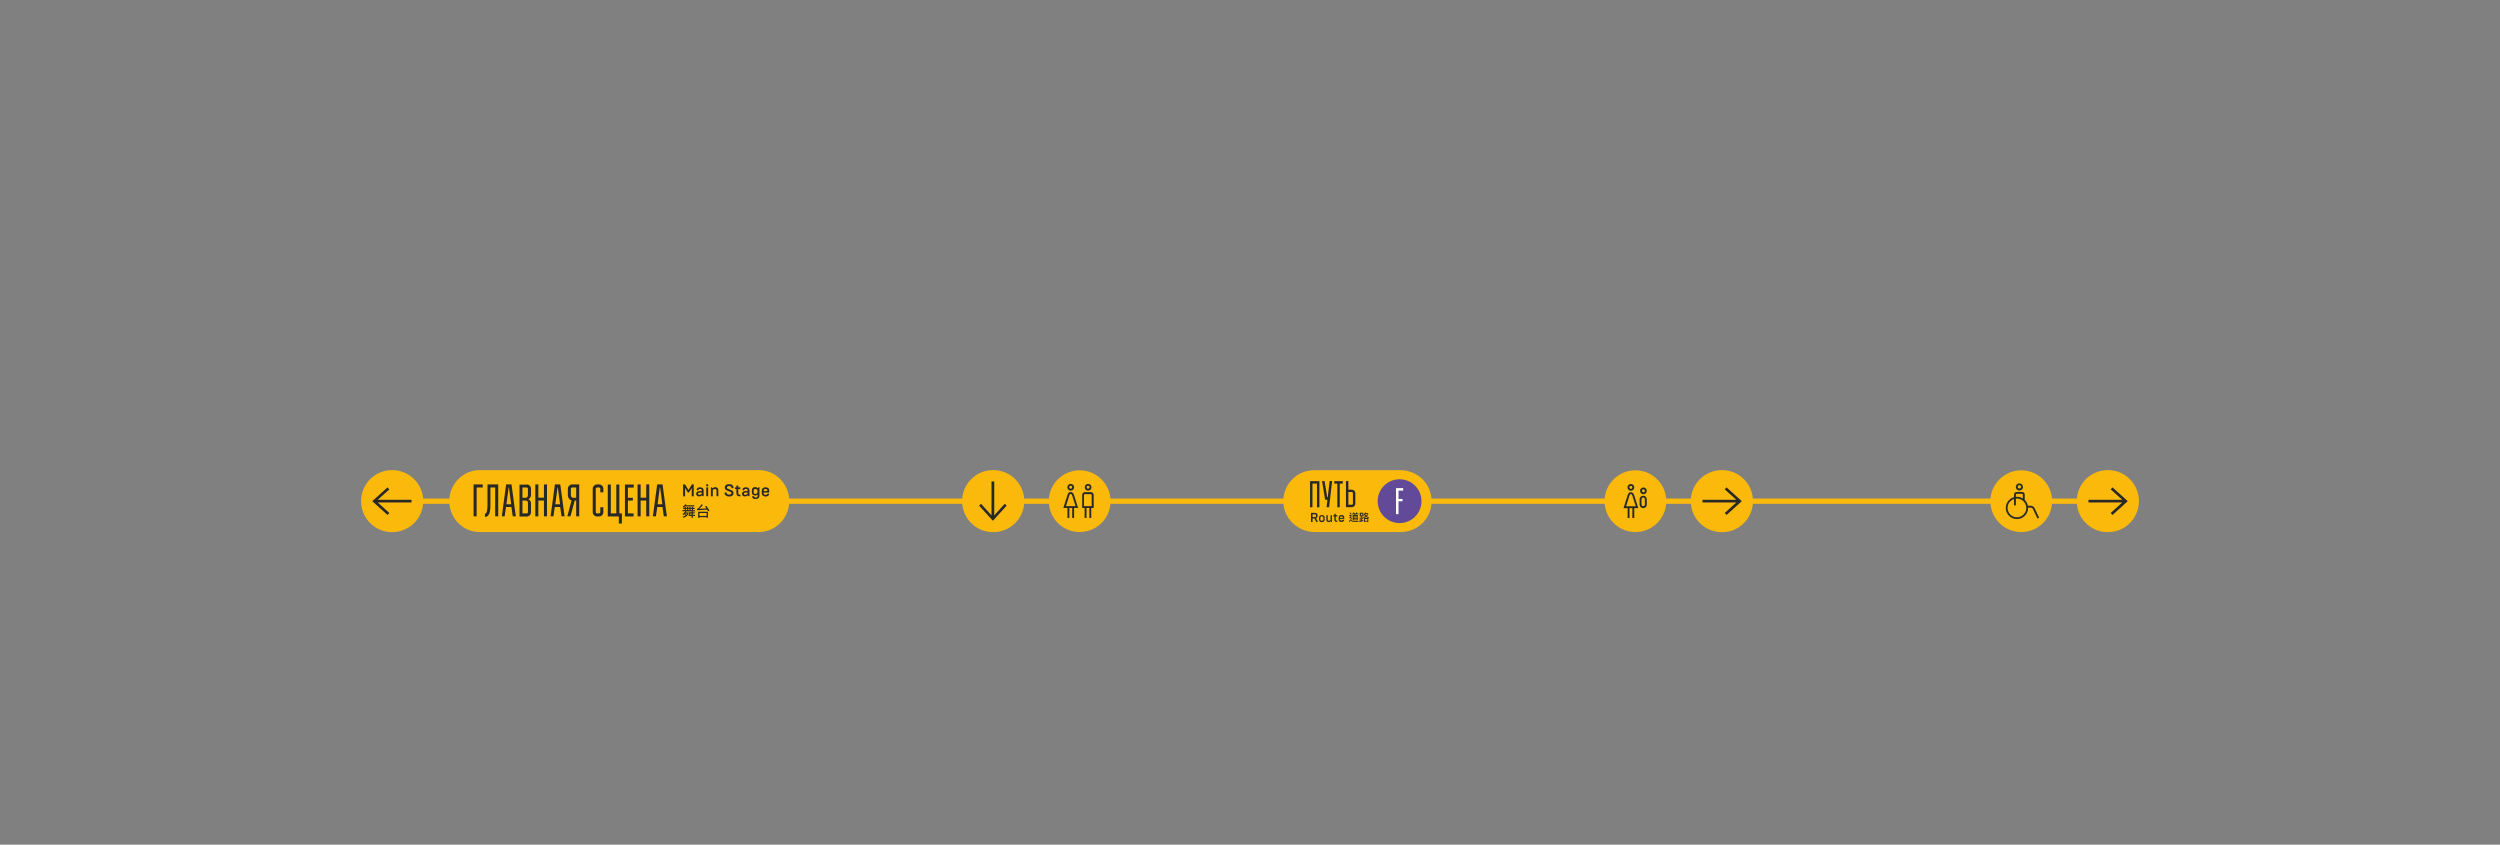 <?xml version="1.0" encoding="UTF-8"?> <!-- Generator: Adobe Illustrator 24.3.0, SVG Export Plug-In . SVG Version: 6.00 Build 0) --> <svg xmlns="http://www.w3.org/2000/svg" xmlns:xlink="http://www.w3.org/1999/xlink" id="всё" x="0px" y="0px" viewBox="0 0 2373.4 801.9" style="enable-background:new 0 0 2373.4 801.9;" xml:space="preserve"><rect x="0" y="0" width="2373.4" height="801.9" fill="#808080" stroke="none"/> <style type="text/css"> .st0{fill:none;stroke:#FAB90B;stroke-width:5;stroke-miterlimit:10;} .st1{fill:#FAB90B;} .st2{fill:#282826;} .st3{fill:#624A98;} .st4{fill:#FFFFFF;} </style> <g> <line class="st0" x1="2020" y1="475.8" x2="358.6" y2="475.8"></line> <g> <g> <g> <g> <path class="st1" d="M351.4,454.9c-11.5,11.5-11.5,30.2,0,41.7c5.8,5.8,13.3,8.6,20.9,8.6c7.6,0,15.1-2.9,20.9-8.6 c11.5-11.5,11.5-30.2,0-41.7c-5.6-5.6-13-8.6-20.9-8.6S357,449.3,351.4,454.9z"></path> </g> <g> <polygon class="st2" points="367.9,488.9 369.6,487 358.6,477 390.7,477 390.7,474.5 358.6,474.5 369.6,464.6 367.9,462.7 353.4,475.8 "></polygon> </g> </g> </g> <g> <g> <path class="st1" d="M720.4,505.1H455.3c-15.9,0-28.8-13.4-28.8-29.4l0,0c0-15.9,12.9-29.4,28.8-29.4h265.2 c15.9,0,28.8,13.4,28.8,29.4l0,0C749.3,491.7,736.4,505.1,720.4,505.1z"></path> </g> <g> <g> <path class="st2" d="M449.6,490.2v-30.3h8.7v2.9h-5.8v27.4H449.6z"></path> </g> <g> <path class="st2" d="M470.1,462.8h-4.5V478c0,5.3,0,12.7-5.2,12.7v-2.9c2.4,0,2.4-6.6,2.4-8.8v-19.1H473v30.3h-2.9V462.8z"></path> </g> <g> <path class="st2" d="M476.4,490.2l4.1-30.3h5.1l4.1,30.3h-2.9l-1.3-8.9h-5.1l-1.3,8.9H476.4z M482.9,462.8l-2.1,15.9h4.5 l-2.1-15.9H482.9z"></path> </g> <g> <path class="st2" d="M500,459.9c2.3,0,4.1,1.8,4.1,4.1v5.8c0,1.5-0.8,3.5-2.5,4.2c1.7,0.6,2.5,2.3,2.5,3.8v8.5 c0,2.3-1.8,4.1-4.1,4.1h-6.8v-30.3H500z M501.2,469.6V464c0-0.6-0.5-1.2-1.2-1.2h-4v9.8h3C500.7,472.6,501.2,471.3,501.2,469.6 z M496,487.4h4c0.7,0,1.2-0.5,1.2-1.2v-8.8c0-1.9-0.9-2.2-2.5-2.2H496V487.4z"></path> </g> <g> <path class="st2" d="M519.3,490.2h-2.9v-15h-5.3v15h-2.9v-30.3h2.9v12.6h5.3v-12.6h2.9V490.2z"></path> </g> <g> <path class="st2" d="M522.7,490.2l4.1-30.3h5.1l4.1,30.3h-2.9l-1.3-8.9h-5.1l-1.3,8.9H522.7z M529.3,462.8l-2.1,15.9h4.5 l-2.1-15.9H529.3z"></path> </g> <g> <path class="st2" d="M547,475.2h-1.4l-4,15h-3l4-15.1c-2.4-0.8-3.5-2.8-3.5-5.1v-6c0-2.2,1.9-4.1,4.1-4.1h6.7v30.3H547V475.2z M547,472.6v-9.8h-3.8c-0.6,0-1.2,0.5-1.2,1.2v6c0,1.7,0.8,2.6,2.6,2.6H547z"></path> </g> <g> <path class="st2" d="M569.9,464c0-0.6-0.5-1.2-1.2-1.2h-1.9c-0.6,0-1.2,0.6-1.2,1.2v22.2c0,0.7,0.6,1.2,1.2,1.2h1.9 c0.6,0,1.2-0.5,1.2-1.2v-4.6h2.9v4.6c0,2.3-1.8,4.1-4.1,4.1h-1.9c-2.2,0-4.1-1.8-4.1-4.1V464c0-2.2,1.9-4.1,4.1-4.1h1.9 c2.3,0,4.1,1.8,4.1,4.1v3.4h-2.9V464z"></path> </g> <g> <path class="st2" d="M579.9,487.4h5.2v-27.4h2.9v27.4h2.4v9.6h-2.9v-6.7H577v-30.3h2.9V487.4z"></path> </g> <g> <path class="st2" d="M596.1,462.8v9.8h4.7v2.6h-4.7v12.2h5.4v2.9h-8.2v-30.3h8.3v2.9H596.1z"></path> </g> <g> <path class="st2" d="M616.4,490.2h-2.9v-15h-5.3v15h-2.9v-30.3h2.9v12.6h5.3v-12.6h2.9V490.2z"></path> </g> <g> <path class="st2" d="M619.8,490.2l4.1-30.3h5.1l4.1,30.3h-2.9l-1.3-8.9H624l-1.3,8.9H619.8z M626.4,462.8l-2.1,15.9h4.5 l-2.1-15.9H626.4z"></path> </g> </g> <g> <g> <path class="st2" d="M653,467.5l-2.6-4.2v7.9h-1.9v-11.3h1.9l3.2,5.3l3.2-5.3h1.8v11.3h-1.9v-7.9l-2.6,4.2H653z"></path> </g> <g> <path class="st2" d="M660.9,468.9c0-1.7,1.1-2.7,3.5-2.7h1.8v-0.7c0-0.8-0.5-1.3-1.6-1.3s-1.6,0.5-1.6,1.2h-1.7 c0-1.6,1-2.8,3.3-2.8s3.4,1.2,3.4,2.8v5.7h-1l-0.7-0.9c-0.5,0.6-1.4,1.1-2.6,1.1C662.2,471.3,660.9,470.5,660.9,468.9z M666.2,468.8v-1.2h-1.8c-1.3,0-1.7,0.6-1.7,1.1c0,0.7,0.5,1,1.4,1C665,469.7,665.7,469.3,666.2,468.8z"></path> </g> <g> <path class="st2" d="M670.5,459.8h1.8v1.8h-1.8V459.8z M670.5,462.7h1.8v8.4h-1.8V462.7z"></path> </g> <g> <path class="st2" d="M674.9,462.7h1l0.7,0.9c0.5-0.6,1.3-1.1,2.5-1.1c1.7,0,2.9,1.1,2.9,3.2v5.4h-1.8v-5.2 c0-1.2-0.7-1.7-1.5-1.7c-0.9,0-1.7,0.7-2,1.1v5.9h-1.8V462.7z"></path> </g> <g> <path class="st2" d="M687.8,467.5h1.9c0,1.7,1.5,2.1,2.6,2.1c1.4,0,2.1-0.6,2.1-1.5c0-0.9-0.9-1.2-2.6-1.8l-0.3-0.1 c-2.1-0.8-3.4-1.5-3.4-3.3c0-2,1.5-3.3,4.1-3.3c2.4,0,4.2,1.1,4.2,3.8h-1.9c0-1.5-1.1-2-2.3-2c-1.3,0-2.1,0.6-2.1,1.4 c0,1,0.8,1.2,2.4,1.8l0.2,0.1c2,0.7,3.7,1.4,3.7,3.4c0,1.9-1.4,3.3-4.3,3.3C689.9,471.4,687.8,470.1,687.8,467.5z"></path> </g> <g> <path class="st2" d="M699.1,468.1v-3.8h-1.3v-1.6h1.3V461h1.8v1.7h2v1.6h-2v3.9c0,1.1,0.5,1.4,1.1,1.4h0.9v1.6H702 C699.7,471.1,699.1,469.6,699.1,468.1z"></path> </g> <g> <path class="st2" d="M704.4,468.9c0-1.7,1.1-2.7,3.5-2.7h1.8v-0.7c0-0.8-0.5-1.3-1.6-1.3s-1.6,0.5-1.6,1.2h-1.7 c0-1.6,1-2.8,3.3-2.8c2.3,0,3.4,1.2,3.4,2.8v5.7h-1l-0.7-0.9c-0.5,0.6-1.4,1.1-2.6,1.1C705.7,471.3,704.4,470.5,704.4,468.9z M709.7,468.8v-1.2h-1.8c-1.3,0-1.7,0.6-1.7,1.1c0,0.7,0.5,1,1.4,1C708.5,469.7,709.2,469.3,709.7,468.8z"></path> </g> <g> <path class="st2" d="M714,471.1h1.8c0,0.5,0.5,1.2,1.7,1.2c1.2,0,1.7-0.6,1.7-1.6v-1.3c-0.4,0.5-1.2,1-2.4,1c-1.7,0-3-1-3-3.1 v-1.8c0-2.1,1.4-3.1,3-3.1c1.2,0,2,0.5,2.5,1.1l0.7-0.9h1v7.9c0,2.2-1.4,3.2-3.5,3.2C715.3,473.9,714,472.9,714,471.1z M719.1,467.8v-2.6c-0.5-0.5-1.1-1-2-1c-0.9,0-1.6,0.6-1.6,1.6v1.6c0,1,0.7,1.6,1.6,1.6C718,468.9,718.7,468.3,719.1,467.8z"></path> </g> <g> <path class="st2" d="M723.2,468.3v-2.6c0-1.9,1.4-3.1,3.6-3.1c2.1,0,3.5,1.1,3.5,3.1v1.9h-5.3v0.7c0,0.9,0.6,1.5,1.8,1.5 c1,0,1.5-0.4,1.7-1.1h1.8c-0.2,1.7-1.4,2.7-3.4,2.7C724.6,471.3,723.2,470.2,723.2,468.3z M728.4,466.2v-0.5 c0-0.9-0.6-1.5-1.7-1.5c-1.1,0-1.7,0.6-1.7,1.5v0.5H728.4z"></path> </g> </g> <g> <g> <path class="st2" d="M650,482.1v-0.8h1.1v0.8h1.1v-0.8h1.1v0.8h1.2v-0.8h1.1v0.8h1.2v-0.8h1.2v0.8h1.5v1.1H658v1.2h1.9v1.1 h-9.5l1.1,0.3c-0.1,0.2-0.2,0.5-0.3,0.7h2.5v1c-0.7,1.9-2.4,3.3-5.1,4.1l-0.6-1.1c1.1-0.2,2-0.6,2.7-1 c-0.4-0.3-0.7-0.6-0.9-0.8l0.9-0.7c0.4,0.3,0.7,0.5,0.9,0.8c0.4-0.4,0.7-0.8,0.9-1.2h-1.9c-0.5,0.5-1.1,1-1.8,1.4L648,488 c1.2-0.7,2-1.6,2.5-2.6h-2.6v-1.1h2.2v-1.2h-1.6v-1.1H650z M648.9,481.8l-0.7-0.9c1.1-0.6,1.9-1.3,2.2-2.1l1.2,0.2 c-0.1,0.3-0.3,0.5-0.4,0.7h7.9v1.1h-8.9C649.9,481.2,649.4,481.5,648.9,481.8z M652.3,484.3v-1.2h-1.1v1.2H652.3z M654.6,484.3 v-1.2h-1.2v1.2H654.6z M657.8,485.7v0.6h1.7v1.1h-1.7v1.3h2v1.1h-2v1.8h-1.3v-1.8h-2.9c0.3-0.9,0.5-1.7,0.7-2.4h-0.2v-1.1h2.5 v-0.6H657.8z M655.1,488.7h1.5v-1.3h-1.1C655.3,487.9,655.2,488.4,655.1,488.7z M656.9,484.3v-1.2h-1.2v1.2H656.9z"></path> </g> <g> <path class="st2" d="M661.7,483.2c1-0.2,2.5-1.7,4.3-4.4l1.3,0.5c-1.1,1.5-2.2,2.8-3.4,3.8c2.3-0.1,4.5-0.2,6.7-0.4 c-0.4-0.7-0.9-1.3-1.3-1.8l1.2-0.6c1.1,1.4,2.2,2.9,3.1,4.5l-1.3,0.6c-0.3-0.6-0.6-1.1-1-1.6c-2.8,0.3-6,0.4-9.5,0.6 L661.7,483.2z M672.1,491.5h-1.3V491h-6.7v0.6h-1.3v-5.8h9.3V491.5z M670.8,489.7V487h-6.7v2.8H670.8z"></path> </g> </g> </g> </g> <g> <g> <g> <path class="st1" d="M1329.8,505.1h-81.5c-16,0-29.6-12.6-30-28.6c-0.4-16.6,12.9-30.1,29.3-30.1h82.1 c16.2,0,29.4,13.1,29.4,29.3C1359.2,492,1346,505.1,1329.8,505.1"></path> </g> </g> <g> <g> <path class="st3" d="M1349.5,475.8c0,11.5-9.3,20.8-20.8,20.8c-11.5,0-20.8-9.3-20.8-20.8c0-11.5,9.3-20.8,20.8-20.8 C1340.2,455,1349.5,464.3,1349.5,475.8"></path> </g> <g> <polygon class="st4" points="1327.7,465.8 1327.7,473.7 1331.5,473.7 1331.5,475.9 1327.7,475.9 1327.7,488.1 1325.3,488.1 1325.3,463.4 1332.1,463.4 1332.1,465.8 "></polygon> </g> </g> <g> <g> <path class="st2" d="M1250.2,459.1h-4.2v22.5h-2.3v-24.8h8.9v24.8h-2.3V459.1z"></path> </g> <g> <path class="st2" d="M1260.2,474.4h-2.2l-2.9-17.7h2.4l2.5,15.3h0.5l1.8-15.3h2.4l-2.9,24.8h-2.4L1260.2,474.4z"></path> </g> <g> <path class="st2" d="M1271.9,459.1v22.5h-2.3v-22.5h-2.9v-2.3h8.1v2.3H1271.9z"></path> </g> <g> <path class="st2" d="M1277.8,456.7h2.3v8.2h3.3c1.8,0,3.3,1.5,3.3,3.3v10c0,1.8-1.5,3.3-3.3,3.3h-5.6V456.7z M1284.4,468.1 c0-0.5-0.5-1-1-1h-3.3v12.1h3.3c0.5,0,1-0.5,1-1V468.1z"></path> </g> </g> <g> <g> <path class="st2" d="M1244.6,486.9h3.7c1.7,0,2.6,1,2.6,2.6c0,1.1-0.5,2-1.5,2.5l1.6,3v0.5h-1.4l-1.8-3.3h-1.7v3.3h-1.5V486.9z M1248,491c0.9,0,1.4-0.4,1.4-1.4c0-1-0.5-1.4-1.4-1.4h-1.9v2.7H1248z"></path> </g> <g> <path class="st2" d="M1252.2,493.3v-1.9c0-1.3,0.9-2.4,2.7-2.4c1.8,0,2.7,1,2.7,2.4v1.9c0,1.3-0.9,2.4-2.7,2.4 C1253.1,495.6,1252.2,494.6,1252.2,493.3z M1256.3,493.2v-1.8c0-0.7-0.5-1.2-1.4-1.2c-0.9,0-1.4,0.5-1.4,1.2v1.8 c0,0.7,0.5,1.2,1.4,1.2C1255.9,494.4,1256.3,493.9,1256.3,493.2z"></path> </g> <g> <path class="st2" d="M1259.2,493.2v-4.1h1.3v4c0,0.9,0.5,1.3,1.2,1.3c0.7,0,1.2-0.5,1.5-0.8v-4.5h1.3v6.4h-0.8l-0.5-0.7 c-0.4,0.4-1,0.9-1.9,0.9C1260.1,495.6,1259.2,494.8,1259.2,493.2z"></path> </g> <g> <path class="st2" d="M1266.8,493.2v-2.9h-1v-1.2h1v-1.3h1.3v1.3h1.5v1.2h-1.5v2.9c0,0.8,0.3,1.1,0.9,1.1h0.6v1.2h-0.6 C1267.2,495.5,1266.8,494.4,1266.8,493.2z"></path> </g> <g> <path class="st2" d="M1270.9,493.3v-2c0-1.4,1.1-2.4,2.7-2.4c1.6,0,2.6,0.9,2.6,2.3v1.4h-4v0.5c0,0.7,0.5,1.1,1.4,1.1 c0.7,0,1.2-0.3,1.3-0.8h1.3c-0.1,1.3-1,2.1-2.6,2.1C1271.9,495.6,1270.9,494.8,1270.9,493.3z M1274.8,491.7v-0.4 c0-0.7-0.5-1.1-1.3-1.1c-0.9,0-1.3,0.5-1.3,1.1v0.4H1274.8z"></path> </g> </g> <g> <g> <path class="st2" d="M1283.2,488.9v0.7c-0.3,0.5-0.7,1-1.1,1.6h1.2v0.6c-0.1,0.7-0.3,1.3-0.5,1.8c0.1,0.1,0.2,0.1,0.2,0.2 c0.3,0.3,0.6,0.5,0.9,0.6c0.3,0.1,0.7,0.2,1.3,0.2c0.5,0,1.2,0,1.9,0s1.6,0,2.7-0.1l-0.2,0.9h-2.4c-0.7,0-1.4,0-2,0 c-0.7,0-1.2-0.1-1.5-0.2c-0.4-0.2-0.8-0.4-1.1-0.8c-0.1-0.1-0.2-0.1-0.2-0.1c-0.2,0-0.5,0.4-1,1.3l-0.7-0.6 c0.5-0.9,0.9-1.4,1.3-1.5c0.2-0.5,0.3-1,0.5-1.5h-1.4v-0.7c0.5-0.5,0.9-1,1.2-1.5h-1.4v-0.9H1283.2z M1283.2,487.9l-0.6,0.6 c-0.4-0.5-0.9-0.9-1.5-1.4l0.6-0.6C1282.2,487,1282.7,487.5,1283.2,487.9z M1285,487.5c-0.1-0.3-0.3-0.5-0.5-0.8l0.9-0.3 c0.2,0.3,0.4,0.7,0.6,1.1h1.1c0.3-0.4,0.5-0.7,0.7-1.1l0.9,0.3c-0.2,0.3-0.3,0.6-0.5,0.8h1.5v0.8h-2.8c-0.1,0.2-0.1,0.4-0.2,0.6 h2.3v5h-4.8v-5h1.5c0.1-0.2,0.1-0.4,0.2-0.6h-2.4v-0.8H1285z M1288.2,490.4v-0.6h-3v0.6H1288.2z M1288.2,491.8v-0.6h-3v0.6 H1288.2z M1288.2,492.5h-3v0.7h3V492.5z"></path> </g> <g> <path class="st2" d="M1294.3,486.8v2.1c0.8-0.7,1.4-1.5,1.7-2.4l0.9,0.2c-0.1,0.2-0.1,0.4-0.2,0.6h2.3v0.7 c-0.3,0.8-0.8,1.5-1.4,2.1c0.6,0.5,1.4,0.9,2.2,1.1l-0.5,0.8c-0.9-0.3-1.7-0.8-2.4-1.3c-0.7,0.5-1.4,1-2.3,1.3l-0.6-0.8 c0.9-0.3,1.6-0.8,2.3-1.2c-0.3-0.3-0.5-0.7-0.8-1.1c-0.2,0.3-0.5,0.5-0.8,0.7l-0.5-0.7v1.2h-1v1.4h0.9v0.9h-0.9v1.6 c0.4-0.1,0.8-0.3,1.1-0.4v1c-1,0.4-2.3,0.7-3.6,1.1l-0.3-0.9l0.5-0.1v-3.5h0.8v3.3c0.2,0,0.4-0.1,0.6-0.2v-4.1h-1.4v-3.4H1294.3 z M1293.4,487.7h-1.4v1.6h1.4V487.7z M1299,495.6h-0.9v-0.4h-2.2v0.4h-0.9v-3.8h4V495.6z M1298.1,494.4v-1.7h-2.2v1.7H1298.1z M1297.1,489.4c0.4-0.4,0.8-0.9,1-1.4h-1.8c0,0.1-0.1,0.1-0.1,0.2C1296.4,488.7,1296.7,489.1,1297.1,489.4z"></path> </g> </g> </g> <g> <g> <g> <path class="st1" d="M1054.3,475.8c0,16.2-13.1,29.3-29.3,29.3s-29.3-13.1-29.3-29.3c0-16.2,13.1-29.3,29.3-29.3 S1054.3,459.6,1054.3,475.8"></path> </g> <g> <g> <path class="st2" d="M1016.5,465.8c-1.8,0-3.2-1.4-3.2-3.2c0-1.8,1.4-3.2,3.2-3.2c1.8,0,3.2,1.4,3.2,3.2 C1019.7,464.4,1018.3,465.8,1016.5,465.8 M1016.5,461.1c-0.8,0-1.4,0.6-1.4,1.4c0,0.8,0.6,1.4,1.4,1.4c0.8,0,1.4-0.6,1.4-1.4 C1018,461.8,1017.3,461.1,1016.5,461.1"></path> </g> </g> <g> <g> <path class="st2" d="M1033,465.8c-1.8,0-3.2-1.4-3.2-3.2c0-1.8,1.4-3.2,3.2-3.2c1.8,0,3.2,1.4,3.2,3.2 C1036.2,464.4,1034.8,465.8,1033,465.8 M1033,461.1c-0.8,0-1.4,0.6-1.4,1.4c0,0.8,0.6,1.4,1.4,1.4c0.8,0,1.4-0.6,1.4-1.4 C1034.4,461.8,1033.8,461.1,1033,461.1"></path> </g> </g> <g> <g> <path class="st2" d="M1038.2,482.2h-10.8v-12.4c0-1.4,1.1-2.6,2.6-2.6h5.7c1.4,0,2.6,1.2,2.6,2.6V482.2z M1029.1,480.5h7.3 v-10.6c0-0.4-0.4-0.8-0.8-0.8h-5.7c-0.4,0-0.8,0.4-0.8,0.8V480.5z"></path> </g> </g> <g> <g> <path class="st2" d="M1023.5,482.2h-14l4-12.6c0.5-1.6,1.6-2.5,3-2.5c1.4,0,2.5,1,3,2.5L1023.5,482.2z M1012,480.5h9.1 l-3.3-10.3c-0.3-0.8-0.8-1.3-1.3-1.3c-0.5,0-1,0.5-1.3,1.3L1012,480.5z"></path> </g> </g> <g> <rect x="1029.7" y="481.4" class="st2" width="1.8" height="10.3"></rect> </g> <g> <rect x="1034.2" y="481.4" class="st2" width="1.8" height="10.3"></rect> </g> <g> <rect x="1013.4" y="481.4" class="st2" width="1.8" height="10.3"></rect> </g> <g> <rect x="1017.9" y="481.4" class="st2" width="1.8" height="10.3"></rect> </g> </g> <g> <g> <g> <path class="st1" d="M922,454.9c-11.5,11.5-11.5,30.2,0,41.7c5.8,5.8,13.3,8.6,20.9,8.6c7.6,0,15.1-2.9,20.9-8.6 c11.5-11.5,11.5-30.2,0-41.7c-5.6-5.6-13-8.6-20.9-8.6S927.5,449.3,922,454.9z"></path> </g> <g> <polygon class="st2" points="955.7,480 953.8,478.3 943.9,489.3 943.9,457.1 941.3,457.1 941.3,489.3 931.4,478.3 929.5,480 942.6,494.4 "></polygon> </g> </g> </g> </g> <g> <g> <g> <g> <path class="st1" d="M1655.6,496.6c11.5-11.5,11.5-30.2,0-41.7c-5.8-5.8-13.3-8.6-20.9-8.6c-7.6,0-15.1,2.9-20.9,8.6 c-11.5,11.5-11.5,30.2,0,41.7c5.6,5.6,13,8.6,20.9,8.6C1642.6,505.3,1650,502.2,1655.6,496.6z"></path> </g> <g> <polygon class="st2" points="1639.1,462.7 1637.4,464.6 1648.4,474.5 1616.3,474.5 1616.3,477 1648.4,477 1637.4,487 1639.1,488.9 1653.6,475.8 "></polygon> </g> </g> </g> <g> <g> <path class="st1" d="M1581.9,475.8c0,16.2-13.1,29.3-29.3,29.3s-29.3-13.1-29.3-29.3c0-16.2,13.1-29.3,29.3-29.3 S1581.9,459.6,1581.9,475.8"></path> </g> <g> <g> <path class="st2" d="M1560.2,469.2c-1.8,0-3.2-1.4-3.2-3.2c0-1.8,1.5-3.2,3.2-3.2c1.8,0,3.2,1.4,3.2,3.2 C1563.4,467.8,1562,469.2,1560.2,469.2 M1560.2,464.5c-0.8,0-1.4,0.6-1.4,1.4c0,0.8,0.6,1.5,1.4,1.5c0.8,0,1.4-0.6,1.4-1.5 C1561.6,465.2,1561,464.5,1560.2,464.5"></path> </g> </g> <g> <g> <path class="st2" d="M1560,482.4c-1.9,0-3.4-1.5-3.4-3.4v-5c0-1.9,1.6-3.4,3.4-3.4c1.9,0,3.4,1.5,3.4,3.4v5 C1563.4,480.9,1561.9,482.4,1560,482.4 M1560,472.3c-0.9,0-1.6,0.7-1.6,1.6v5c0,0.9,0.7,1.7,1.6,1.7c0.9,0,1.6-0.8,1.6-1.7v-5 C1561.6,473,1560.9,472.3,1560,472.3"></path> </g> </g> <g> <g> <path class="st2" d="M1548.3,465.9c-1.8,0-3.2-1.4-3.2-3.2c0-1.8,1.4-3.2,3.2-3.2c1.8,0,3.2,1.4,3.2,3.2 C1551.5,464.5,1550.1,465.9,1548.3,465.9 M1548.3,461.3c-0.8,0-1.4,0.6-1.4,1.4c0,0.8,0.6,1.4,1.4,1.4c0.8,0,1.4-0.6,1.4-1.4 C1549.8,461.9,1549.1,461.3,1548.3,461.3"></path> </g> </g> <g> <g> <path class="st2" d="M1555.3,482.4h-14l4-12.6c0.5-1.6,1.6-2.5,3-2.5c1.4,0,2.5,1,3,2.5L1555.3,482.4z M1543.8,480.6h9.1 l-3.3-10.3c-0.3-0.8-0.8-1.3-1.3-1.3c-0.5,0-1,0.5-1.3,1.3L1543.8,480.6z"></path> </g> </g> <g> <rect x="1545.2" y="481.5" class="st2" width="1.8" height="10.3"></rect> </g> <g> <rect x="1549.7" y="481.5" class="st2" width="1.8" height="10.3"></rect> </g> </g> </g> <g> <g> <g> <g> <path class="st1" d="M2022,496.6c11.5-11.5,11.5-30.2,0-41.7c-5.8-5.8-13.3-8.6-20.9-8.6c-7.6,0-15.1,2.9-20.9,8.6 c-11.5,11.5-11.5,30.2,0,41.7c5.6,5.6,13,8.6,20.9,8.6S2016.4,502.2,2022,496.6z"></path> </g> <g> <polygon class="st2" points="2005.5,462.7 2003.8,464.6 2014.8,474.5 1982.7,474.5 1982.7,477 2014.8,477 2003.8,487 2005.5,488.9 2020,475.8 "></polygon> </g> </g> </g> <g> <g> <path class="st1" d="M1948.2,475.8c0,16.2-13.1,29.3-29.3,29.3s-29.3-13.1-29.3-29.3c0-16.2,13.1-29.3,29.3-29.3 S1948.2,459.6,1948.2,475.8"></path> </g> <g> <g> <path class="st2" d="M1917.1,465.7c-1.9,0-3.4-1.6-3.4-3.4c0-1.9,1.5-3.4,3.4-3.4c1.9,0,3.4,1.5,3.4,3.4 C1920.6,464.1,1919,465.7,1917.1,465.7 M1917.1,460.6c-0.9,0-1.6,0.7-1.6,1.6c0,0.9,0.7,1.6,1.6,1.6c0.9,0,1.6-0.7,1.6-1.6 C1918.8,461.3,1918,460.6,1917.1,460.6"></path> </g> </g> <g> <path class="st2" d="M1913.8,479.8h-1.8v-10.2c0-1.4,1.1-2.6,2.6-2.6h5c1.4,0,2.6,1.1,2.6,2.6v5.1h-1.8v-5.1 c0-0.4-0.4-0.8-0.8-0.8h-5c-0.4,0-0.8,0.4-0.8,0.8V479.8z"></path> </g> <g> <path class="st2" d="M1934.3,492.3l-4.3-9c-0.4-0.9-1.3-1.4-2.2-1.4h-2.6v-1.8h2.6c1.6,0,3.1,0.9,3.8,2.4l4.3,9L1934.3,492.3z"></path> </g> <g> <g> <path class="st2" d="M1914.8,492.8c-5.9,0-10.6-4.8-10.6-10.6c0-5.9,4.8-10.6,10.6-10.6c5.9,0,10.6,4.8,10.6,10.6 C1925.4,488,1920.6,492.8,1914.8,492.8 M1914.8,473.3c-4.9,0-8.9,4-8.9,8.9c0,4.9,4,8.9,8.9,8.9c4.9,0,8.9-4,8.9-8.9 C1923.6,477.3,1919.6,473.3,1914.8,473.3"></path> </g> </g> </g> </g> </g> </svg> 